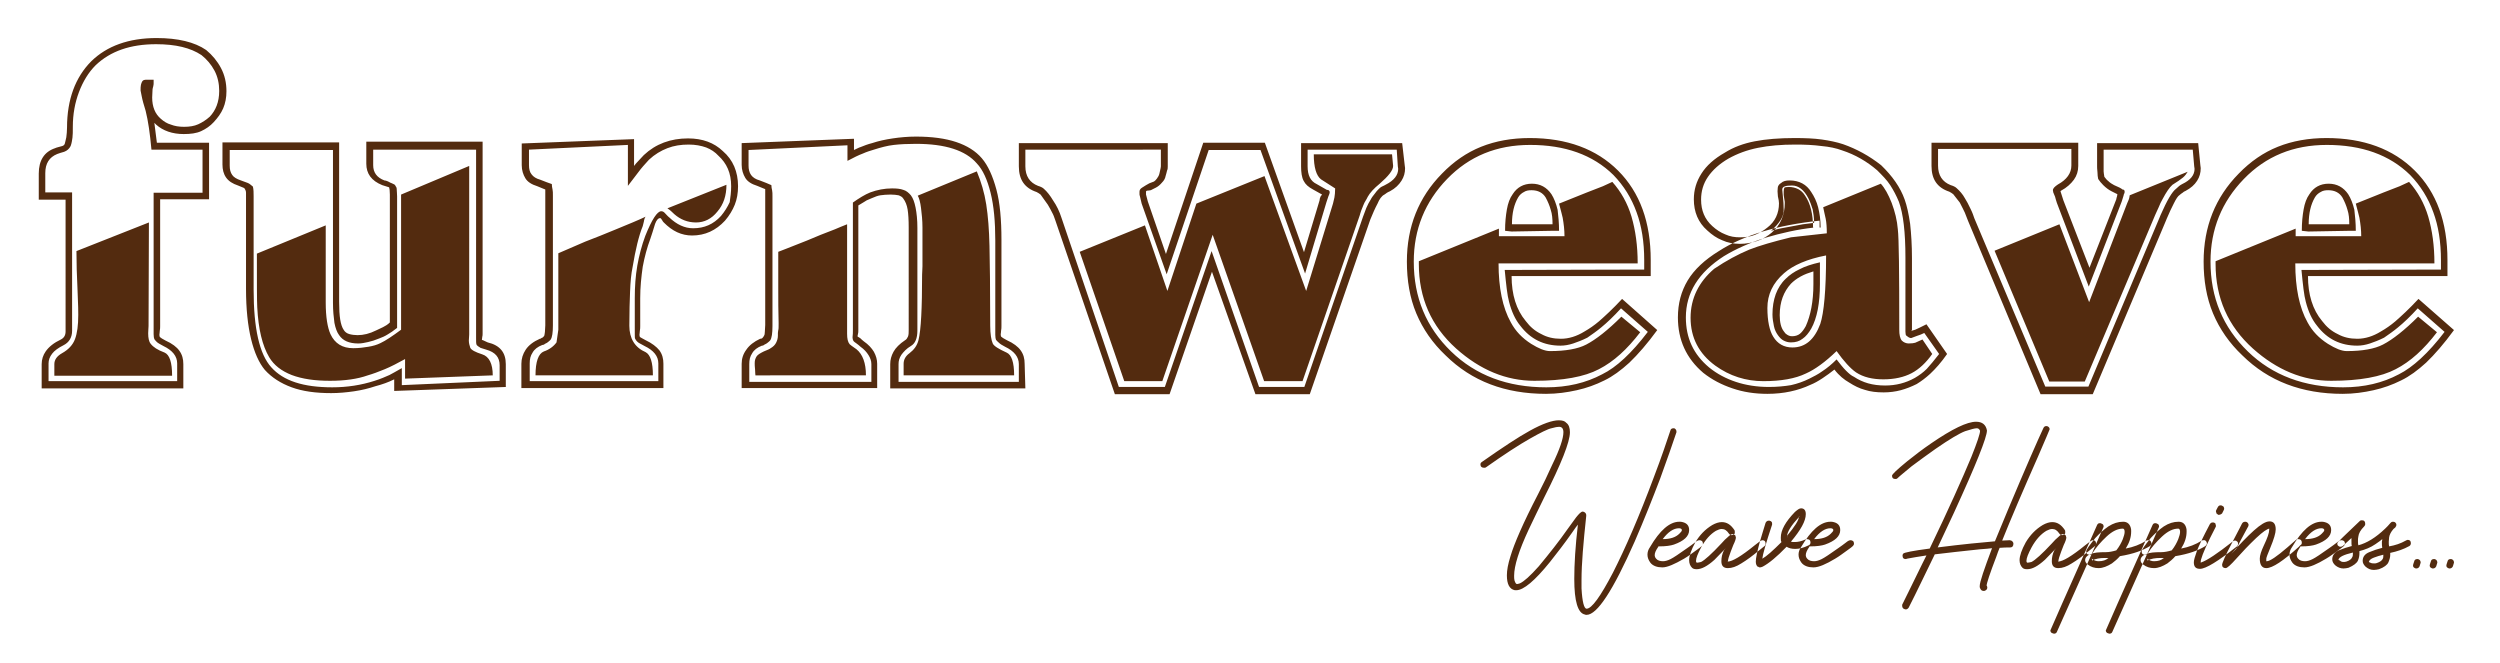 <svg xml:space="preserve" style="enable-background:new 0 0 690 183;" viewBox="0 0 690 183" y="0px" x="0px" id="svg10" version="1.1" xmlns:xlink="http://www.w3.org/1999/xlink" xmlns="http://www.w3.org/2000/svg"> <style type="text/css"> .st0{fill-rule:evenodd;clip-rule:evenodd;fill:#532B0F;} </style> <g id="Layer1000"> <g id="Layer1001"> <path d="M21.1,69.3c0,3.2,0.1,6.8,0.3,10.8c0.2,4,0.2,6.3,0.2,6.8c0,2.9-0.3,5.1-0.9,6.7s-1.8,2.9-3.6,3.9 c-1.4,0.8-2.1,1.8-2.1,3v3.2h32.5c0-3.7-0.7-5.8-2.1-6.4c-1.9-0.7-3.1-1.5-3.8-2.4c-0.5-0.6-0.7-1.6-0.7-2.9c0-0.8,0.1-1.5,0.1-2 l0.1-28.6L21.1,69.3z M60.5,25.1c0-2-0.4-3.9-1.3-5.6c-0.9-1.7-2.1-3.1-3.6-4.3c-3-2-7.1-3-12.5-3c-7.1,0-12.6,1.9-16.7,5.8 c-2,2-3.5,4.5-4.6,7.4s-1.7,6.1-1.7,9.6c0,1.3,0,2.3-0.1,3s-0.2,1.5-0.5,2.3c-0.4,0.8-1,1.3-1.8,1.6c-0.7,0.2-1.4,0.4-1.9,0.6 c-2.2,0.9-3.3,2.6-3.3,5.3v5.3h7.4v38.2c0,1.8-0.8,3.2-2.4,4c-1.4,0.7-2.5,1.5-3.1,2.3c-0.7,0.9-1,1.8-1,2.7v4.9h35.5v-4.9 c0-2-1.3-3.6-3.8-4.8c-0.9-0.5-1.5-0.8-1.8-1.1c-0.3-0.3-0.5-0.5-0.7-0.8c-0.1-0.2-0.2-0.7-0.2-1.4V90V53.2h13.5V41.3H41.8 c-0.4-4.4-0.9-7.9-1.6-10.7c-0.5-1.6-0.9-3-1.1-4.1c-0.1-0.4-0.2-0.9-0.3-1.5c0-0.7,0-1.2,0.1-1.6c0.1-0.4,0.2-0.7,0.4-1 c0.2-0.3,0.6-0.4,1.2-0.4h0.6h1.3v1c0,0.1,0,0.4-0.1,0.8c-0.1,0.4-0.2,0.7-0.2,0.9L42,26.9c0,1.3,0.2,2.4,0.6,3.4s1,1.8,1.8,2.5 s1.7,1.3,2.8,1.6c1,0.4,2.2,0.6,3.6,0.6c1.5,0,2.8-0.2,3.9-0.7c1.1-0.5,2.2-1.2,3.2-2.1C59.5,30.5,60.5,28.2,60.5,25.1L60.5,25.1z M42.6,33.9l0.7,5.5h14.4V55H44.2v35c0,0.4,0,0.8-0.1,1.3c0,0.5-0.1,0.8-0.1,1s0,0.4,0.1,0.7c0.2,0.2,0.8,0.6,1.6,1 c1.8,0.8,3.1,1.8,3.8,2.8c0.8,1.1,1.1,2.3,1.1,3.7v6.7H11.5v-6.7c0-1.3,0.4-2.5,1.1-3.5c0.9-1.3,2.3-2.4,4.2-3.3 c0.8-0.4,1.3-1.1,1.3-2.2V55.1h-7.4v-7.2c0-3.6,1.5-6,4.5-7c0.2-0.1,0.5-0.2,0.9-0.3s0.8-0.2,1.1-0.3c0.3-0.1,0.6-0.3,0.7-0.7 c0.1-0.3,0.2-0.9,0.4-1.7c0.1-0.8,0.2-1.7,0.2-2.7c0-3.9,0.6-7.4,1.7-10.4s2.8-5.7,5-7.9c4.3-4.2,10.3-6.4,18-6.4 c5.9,0,10.5,1.1,13.7,3.3c1.7,1.4,3.1,3.1,4.1,5s1.5,4,1.5,6.4c0,1.7-0.3,3.3-0.9,4.7c-0.6,1.4-1.5,2.6-2.6,3.8 c-1,1.1-2.2,1.9-3.5,2.5S52.6,37,50.7,37c-3.1,0-5.7-0.9-7.6-2.6L42.6,33.9z M91.1,105.1c4.1,0,7.6-0.5,10.4-1.5 c1.4-0.4,3-1,4.7-1.7s3.6-1.7,5.6-2.8v5.4l24.2-0.9c0-3.2-1-5.2-2.9-5.8c-1.9-0.6-3-1.2-3.3-1.8c-0.2-0.6-0.4-1.3-0.4-2l0.1-1.7 V45.8l-18.8,7.9V91c-2.3,1.7-4.2,3-5.7,3.7c-1,0.5-2.1,0.8-3.3,1s-2.6,0.4-4.2,0.4c-3,0-5.1-1.3-6.3-3.9c-0.8-1.8-1.3-4.7-1.3-8.7 V62.2l-19,7.8c0,8.1,0,13.1,0.1,14.8c0.3,6,1.4,10.6,3.3,13.8c1.3,2.2,3.4,3.8,6.2,4.9C83.4,104.6,86.9,105.1,91.1,105.1 L91.1,105.1z M139.8,106.8l-31,1.1v-3.2c-1.6,0.8-3.3,1.4-5.2,1.9c-1.8,0.6-3.8,1.1-5.9,1.4c-2.1,0.3-4.2,0.5-6.3,0.5 c-4.3,0-7.9-0.5-10.9-1.6s-5.5-2.7-7.4-4.8c-1.6-1.9-2.9-4.8-3.8-8.5c-0.9-3.7-1.4-8.3-1.4-13.9V53.9v-0.7c0-0.5-0.2-0.9-0.5-1.3 l-1.7-0.7c-1.5-0.5-2.6-1.2-3.3-2.2s-1-2.2-1-3.6v-6.1h32.2v44c0,2,0.1,3.7,0.3,4.9c0.2,1.2,0.5,2.2,1,2.9 c0.3,0.5,0.8,0.9,1.5,1.1s1.5,0.3,2.3,0.3c1.6,0,3.3-0.4,5.1-1.3c0.6-0.3,1.3-0.6,1.9-0.9c0.6-0.3,1.3-0.7,1.9-1.3V53.7 c0-1.1-0.1-1.7-0.2-2l-1.9-0.6c-3-1.2-4.4-3.2-4.4-5.9v-6.1h32.1V92c0,0.4,0,0.7-0.1,1c0,0.3-0.1,0.6-0.1,0.8l0.3,0.1l1.3,0.6 c3.4,0.8,5,2.8,5,6v6.3H139.8z M137.9,105.1v-4.3c0-2.2-1.2-3.6-3.7-4.3l-1.6-0.5c-0.1-0.1-0.3-0.2-0.6-0.4 c-0.3-0.2-0.5-0.4-0.5-0.6c-0.1-0.2-0.1-0.8-0.1-1.7v-0.9V41.3H103v4.3c0,2,1,3.4,3.1,4.2c0.3,0,0.5,0.1,0.8,0.2 c0.2,0.1,0.5,0.2,0.8,0.4c0.3,0.1,0.7,0.3,0.9,0.4c0.3,0.1,0.5,0.3,0.6,0.6c0.2,0.2,0.3,0.5,0.3,0.9c0,0.5,0.1,1.1,0.1,1.9v36.3 c-1,0.8-1.9,1.4-2.6,1.8c-0.8,0.5-1.5,0.8-2.3,1.1c-1.2,0.5-2.2,0.8-3.1,1c-0.9,0.2-1.8,0.4-2.7,0.4c-2.6,0-4.3-0.8-5.3-2.3 c-0.6-0.8-1-1.9-1.3-3.4c-0.2-1.5-0.4-3.3-0.4-5.5V41.4H63.4v4.3c0,1.1,0.2,1.9,0.7,2.6c0.4,0.6,1.2,1.1,2.4,1.5l1.9,0.7 c0.5,0.2,0.9,0.6,1.4,1c0.2,0.8,0.2,1.7,0.2,2.7V80c0,10.6,1.6,17.8,4.9,21.4c3.3,3.7,8.8,5.5,16.8,5.5c4.1,0,8-0.6,11.7-1.8 c1.6-0.5,3-1.1,4.1-1.6c0.7-0.4,1.9-1,3.4-1.9v4.7L137.9,105.1z M184.2,57.5c0.2,0.1,0.4,0.3,0.7,0.5c0.1,0.1,0.5,0.4,1.2,1.1 c1.7,1.5,3.7,2.3,6,2.3s4.3-1,5.9-3c1.7-2,2.5-4.4,2.5-7.4L184.2,57.5z M154.1,69.9V91l-0.5,3.5c-0.8,1.1-2,2-3.5,2.5 c-1.5,0.6-2.3,2.8-2.3,6.6h32.4c0-3.6-0.7-5.7-2-6.4c-3-1.3-4.5-3.8-4.5-7.3c0-3.8,0.1-7,0.2-9.5c0.1-2.6,0.3-4.8,0.7-6.7 c0.8-4.8,1.7-8.6,2.8-11.3c0-0.1,0.1-0.5,0.3-1.2c0.1-0.7,0.3-1.2,0.5-1.4c-2.1,1-4.8,2.1-8.2,3.5c-2.8,1.2-5.7,2.3-8.5,3.4 C158.7,67.9,156.2,69,154.1,69.9L154.1,69.9z M203.7,51.4c0,1.9-0.3,3.6-0.9,5.1s-1.5,3-2.7,4.4c-2.5,2.7-5.5,4.1-9.1,4.1 c-1.4,0-2.8-0.3-4.1-0.9c-1.3-0.6-2.5-1.5-3.7-2.7c-0.1-0.1-0.3-0.3-0.5-0.7c-0.2-0.3-0.3-0.5-0.5-0.5c-0.5,0-1,0.5-1.4,1.6 c-0.5,1.6-0.9,3-1.3,4.1c-0.9,2.4-1.6,5-2.1,7.7c-0.4,2.8-0.7,5.6-0.7,8.7V90c0,0.4,0,0.8-0.1,1.3c0,0.5-0.1,0.8-0.1,1 s0,0.4,0.1,0.7l0.5,0.3l1.1,0.6c1.7,0.8,3,1.8,3.8,2.8c0.8,1.1,1.1,2.3,1.1,3.7v6.7h-39.2v-6.7c0-1.4,0.4-2.7,1.2-3.9 c0.8-1.2,2.1-2.2,3.9-3c0.1,0,0.2,0,0.3-0.1s0.3-0.2,0.4-0.2c0.2-0.1,0.3-0.3,0.5-0.5c0.1-0.2,0.1-0.5,0.2-1.1 c0-0.6,0.1-1.2,0.1-1.8v-1V54v-1.7l-0.5-0.2l-1.7-0.7c-1.6-0.5-2.7-1.2-3.3-2.2s-1-2.2-1-3.6v-6l31-1.2v7.4 c0.3-0.4,0.7-0.9,1.3-1.5c0.5-0.5,0.9-1,1.4-1.5c3.3-3.1,7.4-4.6,12.2-4.6c4,0,7.2,1.2,9.6,3.5C202.3,44.1,203.7,47.4,203.7,51.4 L203.7,51.4z M201.8,51.4c0-1.8-0.3-3.4-0.9-4.8c-0.6-1.4-1.5-2.6-2.6-3.6c-0.9-1-2.1-1.8-3.4-2.3c-1.4-0.5-3-0.8-4.8-0.8 c-2.2,0-4.1,0.3-5.9,1s-3.5,1.7-5.1,3.2c-1.1,1.2-2.1,2.3-2.9,3.4c-0.5,0.6-1.4,1.9-2.9,3.8V40L146,41.3v4.3c0,1,0.2,1.9,0.7,2.5 c0.5,0.7,1.3,1.2,2.4,1.5l1.8,0.7l1.4,0.5c0,0.5,0.1,1,0.2,1.5c0.1,0.4,0.1,1,0.1,1.7v34.8v1c0,2-0.2,3.3-0.6,3.9 c-0.1,0.1-0.2,0.3-0.5,0.5c-0.2,0.2-0.6,0.5-1.1,0.7c-0.1,0.1-0.2,0.2-0.3,0.2c-0.1,0.1-0.2,0.1-0.4,0.1c-1.3,0.5-2.2,1.2-2.7,2.1 c-0.6,0.9-0.8,1.8-0.8,3v4.9h35.5v-4.9c0-2-1.3-3.6-3.8-4.8l-1.1-0.6c-0.7-0.3-1.2-0.8-1.5-1.4c-0.1-0.2-0.1-0.6-0.1-1.3V90v-7.7 c0-3.2,0.2-6.1,0.7-9c0.5-2.8,1.2-5.5,2.2-8.2c1.8-4.5,3.3-6.8,4.4-6.8c0.3,0,0.6,0.1,0.9,0.4c0.5,0.5,0.9,1,1.3,1.3 c2.1,2,4.3,3,6.6,3c3.1,0,5.6-1.1,7.7-3.4c1-1.2,1.8-2.5,2.4-3.8C201.6,54.5,201.8,53,201.8,51.4L201.8,51.4z M253.3,54 c0.4,0.7,0.7,1.8,0.9,3.4c0.2,1.6,0.4,3.4,0.4,5.4v1.8v1.6v1.3v1.1v1v0.8v0.7c0,0.8,0,1.6,0,2.4s-0.1,1.6-0.1,2.3 c0,9.2-0.3,15.3-1,18.1c-0.4,1.5-1.2,2.6-2.5,3.6c-1.1,0.8-1.6,1.8-1.6,2.9v3.2h30.5c0-3.6-0.7-5.7-2.1-6.3 c-2.2-1-3.5-1.8-3.8-2.5c-0.4-0.9-0.7-2.6-0.7-4.9c0-10.2-0.1-17.5-0.2-22s-0.4-8.3-0.9-11.5s-1.4-6.2-2.6-9.1L253.3,54z M214.8,69.5c0,3.3,0,6.6,0,9.9s0,6.6,0.1,9.8c0,1,0,1.7-0.1,1.9c0,0.2-0.1,0.5-0.1,0.8s0,0.5,0,0.7c0,0.8-0.2,1.4-0.5,2 s-0.8,1.1-1.5,1.5c-0.2,0.2-0.9,0.5-1.9,0.9c-1,0.5-1.7,0.9-2,1.4s-0.5,1-0.5,1.8c0,0.4,0,1,0.1,1.8c0,0.9,0.1,1.4,0.1,1.6H239 c0-3.4-0.9-5.8-2.6-7.2c-1.2-0.8-1.8-1.3-1.9-1.4c-0.5-0.6-0.7-1.5-0.7-2.9V61.9c-1.2,0.5-2.3,0.9-3.4,1.4c-2.6,1-5.2,2-7.7,3.1 C217.8,68.3,215.2,69.4,214.8,69.5L214.8,69.5z M283,107.2h-37.3v-6.7c0-1.2,0.3-2.3,0.9-3.4s1.7-2.2,3.2-3.2 c0.4-0.2,0.6-0.6,0.8-1c0.2-0.5,0.2-1.1,0.2-1.8V62.8c0-2.1-0.1-3.8-0.3-5c-0.2-1.2-0.6-2.2-1.2-3c-0.3-0.5-0.8-0.7-1.3-0.9 c-0.6-0.1-1.3-0.2-2.2-0.2c-1.1,0-2,0.1-2.8,0.2c-0.7,0.1-1.5,0.4-2.4,0.8c-0.5,0.2-1,0.4-1.4,0.6c-0.2,0.1-0.9,0.6-2.3,1.4v34.4 c0,0.4,0,0.8-0.1,1.1c-0.1,0.3-0.1,0.5-0.1,0.6v0.1c0.3,0.2,0.6,0.3,0.8,0.5c0.2,0.2,0.5,0.5,0.9,0.8c1.3,0.9,2.2,1.9,2.8,2.9 c0.6,1.1,0.9,2.2,0.9,3.3v6.7h-37.4v-6.7c0-1.4,0.4-2.7,1.3-3.9c0.8-1.2,2.1-2.2,3.8-3c0.3,0,0.6-0.1,0.7-0.3 c0.2-0.2,0.3-0.4,0.4-0.6c0.1-0.1,0.2-0.5,0.2-1.1s0.1-1.2,0.1-1.8V53.9v-1.7l-0.5-0.2l-1.7-0.7c-1.6-0.5-2.7-1.2-3.3-2.2 c-0.6-1-1-2.2-1-3.6v-6l31-1.2v3.1c0.9-0.4,1.4-0.7,1.8-0.8c1-0.4,2-0.8,3.2-1.1c1.8-0.6,3.7-1,5.7-1.3s4.2-0.5,6.4-0.5 c4.4,0,8.1,0.5,11.1,1.5s5.4,2.5,7.1,4.5s3,4.9,4,8.6s1.4,8.4,1.4,13.9V90c0,0.4,0,0.8-0.1,1.3c0,0.5-0.1,0.8-0.1,0.9 c0,0.2,0,0.4,0.1,0.7c0.2,0.2,0.8,0.6,1.6,1c1.8,0.8,3.1,1.8,3.8,2.8c0.8,1.1,1.1,2.3,1.1,3.7L283,107.2z M281.2,105.4v-4.9 c0-2-1.3-3.6-3.8-4.8c-0.8-0.4-1.4-0.8-1.7-1.1c-0.4-0.3-0.6-0.6-0.8-0.8c-0.1-0.2-0.2-0.7-0.2-1.4V90V66.4 c0-5.2-0.4-9.6-1.3-13.2s-2.1-6.3-3.8-8.1c-3.1-3.6-8.7-5.4-16.8-5.4c-2.3,0-4.4,0.1-6.1,0.3c-1.8,0.2-3.6,0.7-5.5,1.3 c-1,0.3-2,0.6-3.1,1.1c-1.1,0.4-2.5,1.1-4.2,2v-4.3l-27.3,1.3v4.3c0,1,0.2,1.9,0.7,2.6c0.5,0.7,1.3,1.2,2.4,1.5l1.8,0.7l1.4,0.6 c0,0.5,0.1,1,0.2,1.4s0.1,1,0.1,1.7V90c0,2-0.2,3.3-0.6,3.9c-0.1,0.1-0.2,0.3-0.5,0.5c-0.2,0.2-0.6,0.5-1.1,0.7 c-0.1,0.1-0.2,0.2-0.3,0.2c-0.1,0.1-0.2,0.1-0.4,0.1c-1.3,0.5-2.2,1.2-2.7,2.1c-0.6,0.9-0.8,1.8-0.8,3v4.9h33.7v-4.9 c0-0.9-0.3-1.7-0.8-2.5s-1.2-1.6-2.2-2.3c-0.3-0.3-0.7-0.6-1.1-0.9c-0.5-0.3-0.8-0.6-0.9-0.8c-0.1-0.2-0.2-0.5-0.2-0.9 c0.1-0.8,0.1-1.4,0.1-1.9V55.9c1.7-1.2,3.3-2.2,4.8-2.8c1.9-0.7,3.9-1.1,6-1.1c1.3,0,2.3,0.1,3.1,0.4c0.8,0.2,1.5,0.8,2.1,1.5 c0.6,0.8,1,1.9,1.3,3.4s0.5,3.4,0.5,5.6v28.3c0,2.2-0.6,3.6-1.8,4.3c-1.2,0.7-2,1.6-2.6,2.4c-0.6,0.9-0.8,1.7-0.8,2.6v4.9 L281.2,105.4z M298,69.5l12.3,35.7h10.5l13.9-40.4l14.2,40.4h10.6l15.8-45.8c0.1-0.3,0.2-0.8,0.4-1.3c0.2-0.5,0.4-1,0.6-1.5 s0.4-0.9,0.6-1.2c0.2-0.3,0.4-0.7,0.6-1.1c0.6-1.1,1.7-2.3,3.3-3.6c2.4-2.1,3.7-3.7,3.7-4.9l-0.3-3.2h-21.6c0,3.6,0.7,5.9,2,6.9 l3.9,2.5c0,1.1-0.1,1.9-0.2,2.5l-0.4,1.7l-7.4,24.1L349,48.6l-18.8,7.6l-8,24.1L316,62.2L298,69.5z M385.9,46.6l-0.1-0.7l-0.3-4.6 h-24.6v4.6c0,2.5,0.8,4.1,2.5,4.9l2.8,1.6c0.5,0,0.8,0.2,0.8,0.7c0,0.2-0.1,0.4-0.2,0.7c-0.1,0.3-0.2,0.4-0.2,0.5l-0.5,1.5 l-5.9,19.7l-12.3-34.1h-14.3L322,75.7l-6.9-19.5l-0.5-2.1c-0.1-0.2-0.1-0.4-0.1-0.7c0-0.2,0-0.4,0-0.5c0-0.4,0.2-0.8,0.7-1.1 c0.8-0.5,1.4-0.9,2-1.2l1.3-0.5c0.2-0.1,0.5-0.4,0.8-0.8c0.3-0.4,0.6-0.9,0.7-1.4c0-0.1,0.1-0.5,0.2-0.9c0.1-0.5,0.2-0.8,0.2-1.1 v-4.6H283v4.6c0,2.7,1.2,4.5,3.5,5.4c0.7,0.2,1.3,0.5,1.6,0.8c0.9,0.8,1.7,1.8,2.6,3.3c0.9,1.3,1.7,2.9,2.3,4.8l15.8,46.6h12.7 l12.9-37.5l13.1,37.5H360l16.2-47c0.4-1.1,0.7-1.9,0.9-2.4c0.4-0.9,0.8-1.7,1.2-2.3c0.3-0.6,0.7-1.1,1.1-1.6 c0.4-0.6,0.8-1,1.1-1.3c0.2-0.2,0.5-0.5,0.9-0.7c0.5-0.2,0.8-0.4,1-0.5C384.8,49.8,385.9,48.3,385.9,46.6L385.9,46.6z M364.9,53.7 l-2.5-1.4c-1.3-0.7-2.1-1.4-2.6-2.4c-0.5-0.9-0.7-2.3-0.7-4v-6.4H387l0.7,6.1l0.1,0.8c0,1.3-0.3,2.4-1,3.5 c-0.7,1.1-1.7,2.1-3.2,2.9c-0.2,0.1-0.5,0.2-0.8,0.4c-0.3,0.2-0.5,0.4-0.7,0.5c-0.8,0.4-1.4,1.3-1.9,2.5c-0.7,1.3-1.3,2.7-2,4.4 l-16.7,48.2h-15l-12-33.8l-11.7,33.8h-15.1l-16.4-47.9c-0.3-0.9-0.6-1.7-0.9-2.2c-0.2-0.5-0.7-1.3-1.2-2.2l-2-2.8 c-0.4-0.3-0.7-0.5-1.1-0.7c-3.3-1.1-4.9-3.4-4.9-7.1v-6.4h41.1v6.4c0,0.4,0,0.8-0.2,1.2c-0.1,0.4-0.2,0.9-0.4,1.5 c-0.1,0.6-0.4,1.2-1,1.8c-0.5,0.6-1.1,1.1-1.7,1.4c-0.3,0.2-0.7,0.3-1,0.5s-0.7,0.3-1.1,0.3s-0.6,0.1-0.6,0.3v0.8l0.5,1.9l5,14.5 l10.3-30.7h17l10.8,30.2l4.3-14.3c0-0.3,0.1-0.7,0.3-1.1C364.6,54.1,364.7,53.9,364.9,53.7L364.9,53.7z M457.4,91.1 c-2.7,3.7-5.3,6.7-7.7,9c-2.3,2.1-4.6,3.8-6.9,4.9c-2.4,1.2-4.9,2.1-7.6,2.7c-2.7,0.6-5.5,1-8.5,1c-11.3,0-20.5-3.5-27.7-10.6 c-3.6-3.4-6.3-7.3-8.1-11.6c-1.8-4.3-2.6-9.1-2.6-14.3c0-9.6,3.2-17.7,9.7-24.3c3.2-3.3,6.8-5.8,10.8-7.4c4-1.6,8.5-2.4,13.4-2.4 c10.2,0,18.4,3,24.4,9c6,6,9,14.2,9,24.7v4.4h-38.4c0,5.1,1.3,9.3,3.9,12.4c1.2,1.6,2.6,2.8,4.3,3.6c1.6,0.9,3.4,1.3,5.4,1.3 c2.2,0,4.4-0.7,6.5-2c1.4-0.8,2.7-1.7,4-2.8c1.6-1.4,3.8-3.4,6.4-6.2L457.4,91.1z M454.8,91.6l-7.4-6.5c-2,2.2-3.9,4-5.5,5.3 c-1.2,1-2.5,1.9-3.8,2.8c-1.4,0.7-2.7,1.2-3.9,1.6c-1.2,0.4-2.4,0.6-3.5,0.6c-4.6,0-8.3-1.8-11.1-5.5c-1.4-1.7-2.4-3.9-3.1-6.6 c-0.5-1.8-0.8-4.7-1.2-8.8h1.8l36.7-0.1v-2.6c0-5-0.7-9.4-2.1-13.2c-1.4-3.9-3.5-7.3-6.4-10.3c-5.7-5.6-13.4-8.3-23-8.3 c-9.2,0-16.8,3.1-22.9,9.4s-9.2,13.9-9.2,22.8c0,9.9,3.4,18.1,10.3,24.8c6.8,6.6,15.6,9.9,26.3,9.9c5.8,0,10.9-1.2,15.4-3.6 C446.1,101.4,450.3,97.5,454.8,91.6L454.8,91.6z M430.3,63.7h-1.8l-11.3,0.2l-1.8-0.2c0-2.3,0.2-4.2,0.5-5.9 c0.3-1.7,0.8-3.1,1.6-4.2c1.2-1.9,3-2.9,5.3-2.9s4.1,1,5.4,2.9c0.7,1.1,1.3,2.6,1.7,4.3C430.1,59.6,430.3,61.5,430.3,63.7 L430.3,63.7z M452.7,91.7c-3.6,4.7-7.3,8.1-11.4,10.2c-4,2.1-9.9,3.2-17.8,3.2c-7.8,0-15-3-21.6-8.9c-6.9-6.2-10.3-14-10.3-23.3 v-0.8c7.4-3,14.8-6,22.1-9v2.1h18.1c0-1.7-0.2-3.4-0.5-5.1c-0.1-0.6-0.5-1.9-1-3.9c6.2-2.5,10.2-4.1,12.1-4.8 c0.9-0.4,1.7-0.8,2.6-1.2c2.4,2.7,4.2,5.9,5.3,9.6c1.1,3.8,1.7,8,1.7,12.9h-38.4c0,6.7,1.1,12.2,3.4,16.3c1.3,2.4,3.1,4.3,5.6,5.9 c2.1,1.3,3.8,2,5.2,2c4.3,0,7.7-0.6,10-1.8c2.7-1.4,6-4,9.7-7.7L452.7,91.7z M428.5,61.9c0-1.5-0.1-2.8-0.5-4 c-0.3-1.1-0.8-2.3-1.4-3.4c-0.8-1.3-2.1-2-3.9-2c-0.8,0-1.5,0.1-2.1,0.5c-0.6,0.3-1.2,0.8-1.6,1.5c-1.1,1.9-1.7,4.3-1.7,7.4H428.5 z" class="st0" id="path2"></path> <path d="M466.6,87.7c0,5.5,2.3,9.9,6.8,13.2c4,2.9,8.5,4.3,13.3,4.3c4.9,0,8.8-0.7,11.7-2.1 c2.5-1.1,5.4-3.2,8.5-6.2c2,2.8,3.8,4.8,5.4,5.9c2,1.3,4.5,1.9,7.5,1.9c3.1,0,5.7-0.6,7.8-1.7s4-2.9,5.7-5.3l-2.7-4l-2,0.9 c-0.3,0.1-1,0.2-1.8,0.2c-0.7,0-1.4-0.3-1.9-0.8c-0.5-0.6-0.7-1.6-0.7-3c0-15.9-0.1-25.2-0.4-27.7c-0.2-2.5-0.8-4.9-1.7-7.3 c-0.9-2.3-1.9-4.1-3-5.3l-15.9,6.5c0.2,1.1,0.5,2.2,0.7,3.2s0.3,2.4,0.3,4c-3.3,0.4-6.6,0.7-9.9,1.1c-4.9,1.2-8.7,2.3-11.5,3.4 c-3.1,1.3-6.3,3-9.7,5.3C468.9,77.8,466.6,82.3,466.6,87.7L466.6,87.7z M494.7,95.9c-2.3,0-4.1-1-5.3-3c-1-1.6-1.6-4.3-1.6-7.9 c0-3.7,1.5-6.9,4.6-9.6c2.5-2.2,6.4-3.9,11.6-4.9c0,9.6-0.6,15.9-1.6,18.9C500.8,93.7,498.3,95.9,494.7,95.9L494.7,95.9z M488.8,63.7c2.4-2.1,3.5-4,3.5-5.6s-0.1-2.8-0.2-3.6l-0.2-2.2c0-0.8,0.9-1.1,2.7-1.1s3.3,1.2,4.5,3.5c0.5,1,0.9,2.1,1.2,3.1 c0.2,1,0.4,2.3,0.4,3.7c-1,0.1-2,0.3-3.1,0.4c-1.1,0.2-2.1,0.4-3.2,0.6C492.5,62.8,490.6,63.2,488.8,63.7L488.8,63.7z M537.4,97.7 c-1.6,2.3-3.2,4.1-4.7,5.5c-1.2,1.1-2.4,2-3.7,2.8c-1.4,0.7-2.9,1.3-4.4,1.7c-1.5,0.4-3.1,0.6-4.7,0.6c-2,0-3.7-0.2-5.2-0.7 c-1.5-0.4-2.9-1.1-4.3-2c-1.4-0.8-2.8-1.9-4.1-3.6c-1,0.8-2.1,1.6-3.3,2.4s-2.3,1.4-3.3,1.8c-3.4,1.6-7.4,2.5-11.9,2.5 c-3.5,0-6.7-0.5-9.6-1.5c-3-1-5.7-2.4-8.1-4.3c-4.7-4-7-9.1-7-15.3c0-3.8,0.9-7.2,2.7-10.2s4.7-5.7,8.6-8.1 c3.4-2.2,7.5-4,12.1-5.4c4.7-1.4,9.9-2.4,15.7-3v1.9h-1.8c0-3.6-0.7-6.6-2.2-8.8c-0.5-0.8-1.1-1.4-1.9-1.8 c-0.8-0.4-1.7-0.6-2.6-0.6c-0.7,0-1.1,0.1-1.2,0.2c-0.1,0.2-0.2,0.5-0.2,1c0,0.4,0,0.7,0,1c0.1,0.5,0.1,0.9,0.2,1.3 c0.1,0.4,0.1,0.7,0.1,0.9c0,3.4-1.2,6.1-3.6,8.2c-1.2,1-2.5,1.8-4,2.3s-3.1,0.8-4.8,0.8s-3.4-0.3-4.9-1c-1.5-0.6-2.8-1.5-4.1-2.7 c-2.5-2.2-3.7-5.1-3.7-8.6c0-2.6,0.7-4.9,2.1-7.1c1.4-2.2,3.5-4.1,6.5-5.8c2.4-1.5,5.1-2.5,8.2-3.1c3.1-0.6,6.8-0.9,11-0.9 c2.9,0,5.4,0.1,7.5,0.4c2.1,0.3,4.1,0.7,5.9,1.3c3.7,1.3,7.2,3.2,10.5,5.8c3.1,3,5.3,6.1,6.5,9.5c0.6,1.7,1.1,3.9,1.5,6.7 c0.3,2.8,0.5,5.9,0.5,9.4v19.7c0,0.1,0,0.2-0.1,0.3c0,0.1-0.1,0.2-0.2,0.3l0.2-0.2c0.3-0.1,0.6-0.2,1-0.3c0.7-0.3,1.7-0.8,3.1-1.5 L537.4,97.7z M535.2,97.7l-4.1-5.8c-0.6,0.3-1.3,0.6-2,0.8c-0.3,0.1-0.6,0.2-0.8,0.3c-0.3,0.1-0.6,0.2-0.8,0.3 c-0.3,0-0.6-0.1-1-0.4c-0.1-0.1-0.2-0.2-0.4-0.3c-0.1-0.1-0.2-0.5-0.2-1.1v-0.7V71.1c0-7-0.6-12.1-1.8-15.4 c-0.7-1.7-1.5-3.2-2.4-4.6s-2.2-2.7-3.6-4.1c-2.8-2.4-6-4.3-9.7-5.5c-1.6-0.6-3.5-1-5.7-1.2c-2.2-0.3-4.6-0.4-7.2-0.4 c-3.9,0-7.3,0.3-10.3,0.9c-3,0.6-5.7,1.6-8.2,3c-2.4,1.4-4.3,3.1-5.6,5s-1.9,4-1.9,6.3c0,3,1,5.4,3.1,7.3c1.1,1,2.3,1.8,3.6,2.3 c1.3,0.6,2.6,0.8,4.1,0.8s2.9-0.2,4.1-0.7c1.2-0.5,2.3-1.1,3.4-2c2.1-1.6,3.2-3.9,3.2-6.7c0-0.4-0.1-1.1-0.3-1.9l-0.1-1.4 c0-0.8,0.1-1.3,0.2-1.5c0.1-0.2,0.3-0.5,0.8-0.8c0.5-0.5,1.3-0.7,2.3-0.7c2.7,0,4.7,1.1,6,3.2c0.8,1.2,1.5,2.6,1.9,4.2 s0.7,3.5,0.7,5.6h-1.8c-4.6,0.5-9,1.5-13.4,2.8c-4.4,1.4-8.2,3.1-11.5,5.1c-7,4.5-10.5,10.1-10.5,16.9c0,5.7,2.1,10.2,6.4,13.8 c2.2,1.8,4.7,3.1,7.4,4s5.8,1.4,9.1,1.4c2.3,0,4.3-0.2,6.1-0.5c1.8-0.4,3.5-1,5.1-1.8c1.2-0.6,2.4-1.2,3.5-2c1.4-0.9,2.7-2,4-3.3 c1,1.3,1.8,2.3,2.6,3.1c0.8,0.8,1.5,1.4,2.2,1.7c1.2,0.8,2.5,1.4,3.9,1.8s3,0.6,4.7,0.6c3,0,5.7-0.7,8.2-2.1 c1.2-0.7,2.3-1.5,3.3-2.5C532.7,100.8,533.9,99.4,535.2,97.7L535.2,97.7z M502.3,78.4c0,5.3-0.8,9.4-2.4,12.3 c-0.7,1.2-1.5,2.2-2.4,2.8c-0.9,0.7-1.9,1-3.2,1c-0.8,0-1.4-0.2-2-0.5s-1.1-0.8-1.6-1.5s-0.9-1.5-1.1-2.5c-0.2-1-0.4-2.1-0.4-3.2 c0-2.1,0.3-3.9,0.9-5.6c0.6-1.6,1.5-3.1,2.8-4.3c1-1,2.3-1.9,3.8-2.6c1.5-0.8,3.4-1.4,5.6-1.9L502.3,78.4z M500.5,78.4v-3.5 c-1.3,0.4-2.4,0.8-3.5,1.4s-2,1.3-2.7,2c-2,2.2-3.1,5-3.1,8.7c0,2,0.4,3.5,1.1,4.4c0.3,0.4,0.5,0.7,0.7,0.8c0.5,0.4,1,0.6,1.6,0.6 c0.8,0,1.6-0.2,2.2-0.7c0.6-0.5,1.1-1.2,1.6-2.1C499.7,87.1,500.5,83.3,500.5,78.4L500.5,78.4z M576.6,83.4l-8.2-21.5l-17.9,7.3 l15.1,36.1h9.8l19.4-45.9c0.3-0.6,0.6-1.4,1-2.2c0.3-0.8,0.7-1.6,1.1-2.3c1-1.9,1.9-3.2,2.7-3.9c1.3-0.8,2.3-1.5,2.9-2 c0.6-0.5,1-1.1,1.3-1.6l-16,6.5c-0.1,0.5-0.1,0.8-0.2,1c-0.1,0.2-0.2,0.6-0.5,1.2L576.6,83.4z M605.7,46.6l-0.1-0.7l-0.4-4.6 h-24.6v4.6c0,0.6,0,1.1,0,1.4c0,0.3,0.1,0.8,0.2,1.5c0.4,0.5,0.7,0.9,1,1.1c0.5,0.5,1.1,0.9,1.7,1.2c1.2,0.5,2,0.9,2.3,1.2 c0.4,0,0.6,0.2,0.6,0.6c0,0.1,0,0.3-0.1,0.5s-0.2,0.4-0.2,0.6l-0.5,1.6l-9.1,23.5L567.7,56c-0.2-0.7-0.4-1.2-0.5-1.7 c-0.2-0.4-0.3-0.8-0.5-1.2l-0.1-0.6c0-0.5,0.5-1,1.4-1.6c2.4-1.3,3.7-3.1,3.7-5.2v-4.6h-36.8v4.6c0,2.7,1.2,4.5,3.5,5.4 c0.7,0.2,1.3,0.5,1.6,0.8c0.9,0.8,1.7,1.7,2.3,2.8c0.5,0.8,1,1.7,1.6,3c0.5,1,0.8,1.9,1,2.5l19.6,46.5h11.9l19.7-46.8l0.2-0.5 c1.8-4.1,3.2-6.5,4.3-7.3c0.6-0.6,1.1-1,1.7-1.3C604.6,49.7,605.7,48.3,605.7,46.6L605.7,46.6z M584.4,53.6l-1.6-0.8 c-0.8-0.4-1.6-1-2.3-1.7c-0.6-0.6-1-1.1-1.4-1.7c-0.1-0.5-0.2-1.1-0.2-1.9c-0.1-0.8-0.1-1.4-0.1-1.6v-6.4h27.9l0.6,6.1l0.1,0.8 c0,1.3-0.3,2.4-1,3.5s-1.7,2-3.2,2.8c-0.3,0.1-0.6,0.3-0.8,0.5c-0.3,0.2-0.6,0.4-0.8,0.6c-0.5,0.3-1,1.1-1.6,2.3 c-0.6,1.2-1.3,2.6-2,4.3l-0.2,0.5l-20.2,47.9h-14.4l-20-47.8c-0.4-1-0.7-1.8-0.9-2.3c-0.3-0.6-0.7-1.5-1.4-2.8l-1.8-2.3 c-0.4-0.3-0.7-0.5-1.1-0.7c-3.3-1.1-4.9-3.4-4.9-7.1v-6.4h40.5v6.4c0,1.4-0.4,2.7-1.2,3.8s-2,2.2-3.5,3c-0.2,0.1-0.2,0.2-0.2,0.2 l0.8,2.5l7.2,18.6l7.4-18.9c0-0.2,0.1-0.5,0.2-0.8C584.3,54,584.4,53.8,584.4,53.6L584.4,53.6z M677.3,91.1 c-2.7,3.7-5.3,6.7-7.7,9c-2.3,2.1-4.6,3.8-6.9,4.9c-2.4,1.2-4.9,2.1-7.6,2.7c-2.7,0.6-5.5,1-8.5,1c-11.3,0-20.5-3.5-27.7-10.6 c-3.6-3.4-6.3-7.3-8.1-11.6c-1.8-4.3-2.6-9.1-2.6-14.3c0-9.6,3.2-17.7,9.7-24.3c3.2-3.3,6.8-5.8,10.8-7.4c4-1.6,8.5-2.4,13.4-2.4 c10.2,0,18.4,3,24.4,9c6,6,9,14.2,9,24.7v4.4H637c0,5.1,1.3,9.3,3.9,12.4c1.2,1.6,2.6,2.8,4.3,3.6c1.6,0.9,3.4,1.3,5.4,1.3 c2.2,0,4.4-0.7,6.5-2c1.4-0.8,2.7-1.7,4-2.8c1.6-1.4,3.8-3.4,6.4-6.2L677.3,91.1z M674.7,91.6l-7.4-6.5c-2,2.2-3.9,4-5.5,5.3 c-1.2,1-2.5,1.9-3.8,2.8c-1.4,0.7-2.7,1.2-3.9,1.6s-2.4,0.6-3.5,0.6c-4.6,0-8.3-1.8-11.1-5.5c-1.4-1.7-2.4-3.9-3.1-6.6 c-0.5-1.8-0.8-4.7-1.2-8.8h1.8l36.7-0.1v-2.6c0-5-0.7-9.4-2.1-13.2c-1.4-3.9-3.5-7.3-6.4-10.3c-5.7-5.6-13.4-8.3-23-8.3 c-9.2,0-16.8,3.1-22.9,9.4c-6.1,6.3-9.2,13.9-9.2,22.8c0,9.9,3.4,18.1,10.3,24.8c6.8,6.6,15.6,9.9,26.3,9.9 c5.8,0,10.9-1.2,15.4-3.6C665.9,101.4,670.2,97.5,674.7,91.6L674.7,91.6z M650.2,63.7h-1.8l-11.3,0.2l-1.8-0.2 c0-2.3,0.2-4.2,0.5-5.9c0.3-1.7,0.8-3.1,1.6-4.2c1.2-1.9,3-2.9,5.3-2.9s4.1,1,5.4,2.9c0.7,1.1,1.3,2.6,1.7,4.3 C650,59.6,650.2,61.5,650.2,63.7L650.2,63.7z M672.6,91.7c-3.6,4.7-7.3,8.1-11.4,10.2c-4,2.1-9.9,3.2-17.8,3.2 c-7.8,0-15-3-21.6-8.9c-6.9-6.2-10.3-14-10.3-23.3v-0.8c7.4-3,14.8-6,22.1-9v2.1h18.1c0-1.7-0.2-3.4-0.5-5.1 c-0.1-0.6-0.5-1.9-1-3.9c6.2-2.5,10.2-4.1,12.1-4.8c0.9-0.4,1.7-0.8,2.6-1.2c2.4,2.7,4.2,5.9,5.3,9.6c1.1,3.8,1.7,8,1.7,12.9 h-38.4c0,6.7,1.1,12.2,3.4,16.3c1.3,2.4,3.1,4.3,5.6,5.9c2.1,1.3,3.8,2,5.2,2c4.3,0,7.7-0.6,10-1.8c2.7-1.4,6-4,9.7-7.7 L672.6,91.7z M648.4,61.9c0-1.5-0.1-2.8-0.5-4c-0.3-1.1-0.8-2.3-1.4-3.4c-0.8-1.3-2.1-2-3.9-2c-0.8,0-1.5,0.1-2.1,0.5 c-0.6,0.3-1.2,0.8-1.6,1.5c-1.1,1.9-1.7,4.3-1.7,7.4H648.4z" class="st0" id="path4"></path> </g> <path d="M437.9,169.7c-0.2,0-0.3,0-0.5-0.1c-1.9-0.4-2.9-3.6-2.9-9.8c0-4.1,0.3-9.1,1-15 c-0.2,0.2-0.7,0.9-1.6,2.2c-2.1,3-4.2,5.7-6.1,8.1c-4.2,5.2-7.3,7.8-9.3,7.8h-0.4c-1.5-0.3-2.2-1.7-2.2-4.1c0-1.4,0.3-3.1,1-5.3 c1-3.4,3.5-9.2,7.6-17.1c1.4-2.7,2.7-5.4,3.9-8.1c2.1-4.3,3.1-7.3,3.1-9c0-1-0.4-1.5-1.2-1.5c-0.4,0-1.1,0.1-2.1,0.4 c-1,0.2-3,1.2-6,2.9c-3,1.7-7,4.3-12.1,7.9c-0.1,0.1-0.3,0.1-0.5,0.1c-0.6,0-1-0.3-1-0.9c0-0.3,0.1-0.5,0.4-0.7 c5.7-4,10.1-6.9,13.2-8.6c3.6-2,6.3-2.9,8-2.9c1,0,1.7,0.2,2.1,0.7c0.7,0.5,1,1.4,1,2.6c0,2.7-2.4,8.7-7.1,18c-1.5,3-2.9,6-4.3,8.9 c-2.7,5.8-4,10-4,12.7c0,0.5,0,0.9,0.1,1.3c0.2,0.6,0.4,1,0.7,1c0.2,0,0.4-0.1,0.8-0.2c1.1-0.5,2.8-2,5.2-4.7 c2.9-3.5,5.6-6.9,7.9-10.2c1-1.4,1.8-2.5,2.4-3.3c0.8-1,1.4-1.6,1.8-1.6c0.1,0,0.2,0,0.4,0.1s0.3,0.2,0.4,0.3 c0.1,0.2,0.2,0.3,0.2,0.6v0.2c-0.8,7.4-1.3,13.3-1.3,17.6c0,0.9,0,1.6,0,2.4c0.2,3.7,0.7,5.6,1.4,5.6c1.4,0,3.8-3.3,7.3-10 c3.4-6.7,7.2-15.4,11.3-26.4c2.1-5.5,3.5-9.7,4.5-12.7c0.1-0.5,0.4-0.7,0.9-0.7h0.2c0.4,0.2,0.6,0.5,0.6,0.9v0.2 c-1,3-2.5,7.3-4.5,12.8c-2.1,5.5-4.4,11.3-7,17.3C445.2,163,440.8,169.7,437.9,169.7L437.9,169.7z M458.8,156.6 c-1.4,0-2.6-0.4-3.3-1.3c-0.5-0.7-0.8-1.4-0.8-2.2c0-0.7,0.2-1.4,0.7-2.1c2.7-4.6,5.4-7,8.1-7c0.3,0,0.6,0,0.9,0.1 c1.2,0.3,1.8,1,1.8,2.2c0,1.7-1.4,3-4.2,4c-0.9,0.3-2.2,0.5-4.1,0.5c-0.2,0-0.3,0-0.2,0.1c-0.7,1-1,1.7-1,2.3c0,0.3,0.1,0.7,0.4,1 c0.4,0.5,1.1,0.7,1.9,0.7c0.6,0,1.3-0.2,2.1-0.6s2.3-1.4,4.4-2.9c1.9-1.3,2.8-2.1,2.9-2.1c0.2-0.1,0.4-0.2,0.6-0.2 c0.6,0,1,0.3,1,0.9c0,0.3-0.1,0.5-0.3,0.7s-0.7,0.6-1.7,1.3c-1,0.7-2,1.5-3.2,2.2C462.2,155.7,460.2,156.6,458.8,156.6L458.8,156.6 z M458.9,148.8c2.1,0,3.6-0.5,4.6-1.5c0.4-0.4,0.7-0.7,0.7-1s-0.3-0.5-0.8-0.5C461.9,145.8,460.4,146.8,458.9,148.8L458.9,148.8z M468.3,157.1c-0.6,0-1-0.1-1.3-0.4c-0.5-0.5-0.8-1.2-0.8-2.1c0-1.2,0.6-2.9,1.7-4.9c1.2-2,2.7-3.6,4.7-4.8 c0.9-0.5,1.8-0.8,2.6-0.8c1.4,0,2.5,0.7,3.5,2.2c0.1,0.1,0.1,0.3,0.1,0.5c0,0.1,0,0.2,0,0.3c0,0.2-0.1,0.3-0.3,0.4 s-0.4,0.2-0.5,0.2c-0.3,0-0.6-0.1-0.8-0.4c-0.6-0.9-1.2-1.3-2-1.3c-0.5,0-1,0.2-1.6,0.5c-1.5,0.9-2.9,2.4-4.1,4.6 c-0.9,1.7-1.4,2.9-1.4,3.7c0,0.3,0.1,0.5,0.3,0.5c0.3,0,0.6-0.1,1.1-0.2c1-0.5,2.9-2.2,5.6-5.1c0.7-0.8,1.3-1.4,1.7-1.7 c0.6-0.6,1.1-0.9,1.4-0.9c0.2,0,0.4,0.1,0.5,0.2c0.2,0.1,0.3,0.2,0.3,0.4c0.1,0.2,0.1,0.3,0.1,0.4c0,0.3-0.2,1-0.7,2l-0.7,1.8 c-0.5,1.3-0.8,2.3-0.8,2.8c0,0.1,0,0.2,0,0.1l-0.1-0.1c1.3,0,3.8-1.5,7.5-4.5c1.1-0.9,1.8-1.4,2.1-1.4c0.6,0,0.9,0.3,0.9,0.9 c0,0.3-0.1,0.6-0.4,0.8l-1.5,1.2c-1.7,1.4-3.3,2.6-4.8,3.5c-1.4,0.9-2.6,1.3-3.7,1.3c-1.2,0-1.8-0.6-1.8-1.9c0-1,0.2-2,0.7-3 l0.5-0.6l0,0c-1,1-2,2.1-3.1,3.2C471.2,156.3,469.6,157.1,468.3,157.1L468.3,157.1z M485.8,156.6c-0.2,0-0.3,0-0.4-0.1 c-0.1-0.1-0.2-0.1-0.3-0.1c-0.3-0.3-0.5-0.7-0.5-1.4c0-1,0.4-2.8,1.1-5.4c0.5-1.8,1.1-3.6,1.6-5.3c0.2-0.4,0.5-0.6,0.9-0.6 c0.1,0,0.3,0,0.4,0.1c0.2,0,0.3,0.2,0.4,0.3s0.1,0.4,0.1,0.5v0.2c-1.7,5.1-2.6,8.3-2.7,9.4c1.1-0.6,2.9-2.2,5.3-4.6 c-0.2-0.2-0.2-0.6-0.2-1.2c0-2.1,1.3-4.4,3.9-7.1c0.7-0.6,1.2-1,1.7-1c0.8,0,1.3,0.5,1.3,1.6c0,1.9-1.4,4.4-4.1,7.6 c0.2,0.1,0.5,0.1,1.1,0.1c0.8,0,1.8-0.2,2.9-0.7c0.1-0.1,0.3-0.1,0.4-0.1c0.6,0,1,0.3,1,0.9c0,0.4-0.2,0.7-0.5,0.8 c-1.4,0.7-2.6,1-3.7,1c-1,0-1.8-0.2-2.4-0.6c-2.7,2.8-4.9,4.6-6.6,5.5C486.2,156.5,486,156.6,485.8,156.6L485.8,156.6z M493.2,147.9c2.2-2.6,3.3-4.4,3.3-5.3c0.3-0.2,0.3-0.2,0.1,0c-2.2,2.4-3.4,4.2-3.4,5.6C493.3,148.4,493.3,148.3,493.2,147.9 L493.2,147.9z M500.5,156.6c-1.4,0-2.6-0.4-3.3-1.3c-0.5-0.7-0.8-1.4-0.8-2.2c0-0.7,0.2-1.4,0.7-2.1c2.7-4.6,5.4-7,8.1-7 c0.3,0,0.6,0,0.9,0.1c1.2,0.3,1.8,1,1.8,2.2c0,1.7-1.4,3-4.2,4c-0.9,0.3-2.2,0.5-4.1,0.5c-0.2,0-0.3,0-0.2,0.1c-0.7,1-1,1.7-1,2.3 c0,0.3,0.1,0.7,0.4,1c0.4,0.5,1.1,0.7,1.9,0.7c0.6,0,1.3-0.2,2.1-0.6s2.3-1.4,4.4-2.9c1.9-1.3,2.8-2.1,2.9-2.1 c0.2-0.1,0.4-0.2,0.6-0.2c0.6,0,1,0.3,1,0.9c0,0.3-0.1,0.5-0.3,0.7s-0.7,0.6-1.7,1.3c-1,0.7-2,1.5-3.2,2.2 C504,155.7,502,156.6,500.5,156.6L500.5,156.6z M500.7,148.8c2.1,0,3.6-0.5,4.6-1.5c0.4-0.4,0.7-0.7,0.7-1s-0.3-0.5-0.8-0.5 C503.7,145.8,502.2,146.8,500.7,148.8L500.7,148.8z M534,153c-2.6,5.3-4.9,10.2-7.2,14.7c-0.2,0.3-0.5,0.5-0.8,0.5 c-0.2,0-0.4-0.1-0.6-0.2c-0.2-0.1-0.4-0.4-0.4-0.8v-0.3c1.3-2.7,3.2-6.4,5.5-11.2l1.2-2.4c-2,0.3-3.8,0.6-5.4,0.9 c0,0-0.1,0.1-0.3,0.1c-0.6,0-0.9-0.3-0.9-1c0-0.2,0.1-0.4,0.2-0.5c0.2-0.3,2.7-0.8,7.3-1.4c5.2-10.8,9-19.3,11.5-25.3 c1.6-4,2.4-6.4,2.4-7.2l0,0c-0.2-0.5-0.5-0.7-0.9-0.7c-0.6,0-1.6,0.3-3.2,0.8c-1.6,0.6-4.3,2.2-8.2,4.9c-2.4,1.7-4.6,3.3-6.6,4.8 c-1.9,1.6-3.3,2.7-3.9,3.3c-0.2,0.2-0.4,0.2-0.6,0.2c-0.6,0-0.9-0.3-0.9-0.9c0-0.4,1.4-1.7,4.2-4c2-1.6,4.2-3.3,6.7-5 c5.7-3.9,9.8-5.9,12.3-5.9c1.7,0,2.7,0.8,3,2.4c0,1.9-3,9.4-9.1,22.7c-1.7,3.6-3.2,6.8-4.5,9.6h-0.1c7.1-0.9,12.4-1.4,15.9-1.7 c1-2.4,2.2-5.3,3.6-8.7c5-11.9,8.3-19.4,9.8-22.6c0.2-0.4,0.5-0.5,0.8-0.5c0.1,0,0.3,0,0.4,0.1c0.4,0.2,0.5,0.5,0.5,0.8 c0,0.1-1.1,2.6-3.2,7.5c-4.2,9.5-7.5,17.2-9.9,23.2c0.7,0,1.4-0.1,2.1-0.1c-0.2,0-0.3,0-0.3,0c0.5,0,0.8,0.1,1,0.3 c0.2,0.2,0.3,0.4,0.3,0.7c0,0.6-0.3,1-0.9,1c-0.8,0-1.8,0-2.9,0.1c-0.3,0.7-0.6,1.5-0.9,2.4c-1.8,4.7-2.7,7.4-2.7,8.1v-0.1 c0.1,0.1,0.2,0.3,0.2,0.6c0,0.2-0.1,0.5-0.3,0.6c-0.2,0.2-0.4,0.3-0.6,0.3c-0.4,0-0.7-0.1-0.9-0.4s-0.3-0.5-0.3-0.9 c0-1.2,1.2-4.6,3.4-10.5c-0.7,0.1-1.8,0.2-3.3,0.3C541.6,152.1,537.4,152.6,534,153z M559.5,157.1c-0.6,0-1-0.1-1.3-0.4 c-0.5-0.5-0.8-1.2-0.8-2.1c0-1.2,0.6-2.9,1.7-4.9c1.2-2,2.7-3.6,4.7-4.8c0.9-0.5,1.8-0.8,2.6-0.8c1.4,0,2.5,0.7,3.5,2.2 c0.1,0.1,0.1,0.3,0.1,0.5c0,0.1,0,0.2,0,0.3c0,0.2-0.1,0.3-0.3,0.4s-0.4,0.2-0.5,0.2c-0.3,0-0.6-0.1-0.8-0.4 c-0.6-0.9-1.2-1.3-2-1.3c-0.5,0-1,0.2-1.6,0.5c-1.5,0.9-2.9,2.4-4.1,4.6c-0.9,1.7-1.4,2.9-1.4,3.7c0,0.3,0.1,0.5,0.3,0.5 c0.3,0,0.6-0.1,1.1-0.2c1-0.5,2.9-2.2,5.6-5.1c0.7-0.8,1.3-1.4,1.7-1.7c0.6-0.6,1.1-0.9,1.4-0.9c0.2,0,0.4,0.1,0.5,0.2 c0.2,0.1,0.3,0.2,0.3,0.4c0.1,0.2,0.1,0.3,0.1,0.4c0,0.3-0.2,1-0.7,2l-0.7,1.8c-0.5,1.3-0.8,2.3-0.8,2.8c0,0.1,0,0.2,0,0.1L568,155 c1.3,0,3.8-1.5,7.5-4.5c1.1-0.9,1.8-1.4,2.1-1.4c0.6,0,0.9,0.3,0.9,0.9c0,0.3-0.1,0.6-0.4,0.8l-1.5,1.2c-1.7,1.4-3.3,2.6-4.8,3.5 c-1.4,0.9-2.6,1.3-3.7,1.3c-1.2,0-1.8-0.6-1.8-1.9c0-1,0.2-2,0.7-3l0.5-0.6l0,0c-1,1-2,2.1-3.1,3.2 C562.4,156.3,560.9,157.1,559.5,157.1L559.5,157.1z M566.9,174.9c-0.1,0-0.3-0.1-0.6-0.2c-0.2-0.1-0.4-0.4-0.4-0.7 c0-0.1,4.3-9.8,12.9-29.1c0.2-0.4,0.4-0.5,0.8-0.5c0.1,0,0.3,0,0.6,0.2c0.3,0.1,0.4,0.4,0.4,0.8c0,0.1-4.3,9.8-12.9,29 C567.6,174.7,567.3,174.9,566.9,174.9z M579.2,156.8c-1.1,0-2.1-0.3-3-1c-0.5-0.4-0.7-0.8-0.7-1.2c0-0.7,0.5-1.3,1.6-1.7 c0.9-0.4,2.2-0.5,4.1-0.5c0.9,0,1.9-0.2,2.9-0.5c0.8-1,1.4-2.1,1.8-3.1c0.3-0.8,0.5-1.5,0.5-2c0-0.6-0.2-0.9-0.5-0.9 c-1.4,0-2.9,0.7-4.5,2.2s-2.9,3-3.9,4.6c-0.1,0.3-0.4,0.4-0.8,0.4c-0.6,0-0.9-0.3-0.9-0.9c0-0.5,0.9-1.7,2.5-3.7 c1.1-1.2,2.3-2.3,3.6-3.2c1.4-0.9,2.7-1.3,4.1-1.3c1.1,0,1.8,0.6,2.1,1.7c0.1,0.3,0.1,0.6,0.1,1c0,1.6-0.5,3.1-1.5,4.7 c2.1-0.4,4-1.1,5.7-2.2c0.2-0.1,0.3-0.1,0.5-0.1c0.1,0,0.2,0,0.3,0s0.3,0.2,0.4,0.3c0.1,0.2,0.2,0.4,0.2,0.5c0,0.3-0.1,0.5-0.4,0.8 c-1.9,1.2-4.6,2.2-8.3,2.8c-0.7,0.8-1.4,1.4-2.2,2C581.6,156.3,580.4,156.8,579.2,156.8L579.2,156.8z M579.2,154.9 c1.2,0,2-0.3,2.6-0.8c0.3-0.1,0.1-0.1-0.6-0.1H581c-1.5,0-2.6,0.2-3.6,0.7c0-0.4-0.1-0.6-0.2-0.6 C577.9,154.7,578.6,154.9,579.2,154.9z M582.2,174.9c-0.1,0-0.3-0.1-0.6-0.2c-0.2-0.1-0.4-0.4-0.4-0.7c0-0.1,4.3-9.8,12.9-29.1 c0.2-0.4,0.4-0.5,0.8-0.5c0.1,0,0.3,0,0.6,0.2c0.3,0.1,0.4,0.4,0.4,0.8c0,0.1-4.3,9.8-12.9,29C582.9,174.7,582.6,174.9,582.2,174.9 z M594.5,156.8c-1.1,0-2.1-0.3-3-1c-0.5-0.4-0.7-0.8-0.7-1.2c0-0.7,0.5-1.3,1.6-1.7c0.9-0.4,2.2-0.5,4.1-0.5c0.9,0,1.9-0.2,2.9-0.5 c0.8-1,1.4-2.1,1.8-3.1c0.3-0.8,0.5-1.5,0.5-2c0-0.6-0.2-0.9-0.5-0.9c-1.4,0-2.9,0.7-4.5,2.2s-2.9,3-3.9,4.6 c-0.1,0.3-0.4,0.4-0.8,0.4c-0.6,0-0.9-0.3-0.9-0.9c0-0.5,0.9-1.7,2.5-3.7c1.1-1.2,2.3-2.3,3.6-3.2c1.4-0.9,2.7-1.3,4.1-1.3 c1.1,0,1.8,0.6,2.1,1.7c0.1,0.3,0.1,0.6,0.1,1c0,1.6-0.5,3.1-1.5,4.7c2.1-0.4,4-1.1,5.7-2.2c0.2-0.1,0.3-0.1,0.5-0.1 c0.1,0,0.2,0,0.3,0s0.3,0.2,0.4,0.3c0.1,0.2,0.2,0.4,0.2,0.5c0,0.3-0.1,0.5-0.4,0.8c-1.9,1.2-4.6,2.2-8.3,2.8 c-0.7,0.8-1.4,1.4-2.2,2C596.9,156.3,595.7,156.8,594.5,156.8L594.5,156.8z M594.5,154.9c1.2,0,2-0.3,2.6-0.8 c0.3-0.1,0.1-0.1-0.6-0.1h-0.2c-1.5,0-2.6,0.2-3.6,0.7c0-0.4-0.1-0.6-0.2-0.6C593.2,154.7,593.9,154.9,594.5,154.9L594.5,154.9z M607.2,157c-1.2,0-1.7-0.6-1.7-1.8c0-0.6,0.3-1.6,0.8-3s1.7-3.9,3.6-7.5c0.2-0.3,0.4-0.5,0.8-0.5c0.2,0,0.3,0,0.5,0.1 s0.3,0.2,0.3,0.4c0,0.2,0.1,0.3,0.1,0.4s0,0.3-0.1,0.4c-2.3,4.4-3.6,7.4-4,8.9c-0.1,0.3-0.1,0.5-0.1,0.8c0,0.1,0,0.1,0,0.1l0,0 h-0.1c0.1,0,0.2,0,0.3-0.1c1.5-0.5,4.4-2.4,8.7-5.8c0.2-0.1,0.3-0.2,0.5-0.2c0.3,0,0.5,0.1,0.7,0.3c0.2,0.2,0.2,0.4,0.2,0.6 c0,0.3-0.1,0.5-0.3,0.7C612.2,154.9,608.8,157,607.2,157L607.2,157z M612.3,142.1c-0.1,0-0.2-0.1-0.3-0.2c-0.2-0.1-0.3-0.2-0.3-0.4 c-0.1-0.2-0.1-0.4-0.1-0.5s0.2-0.4,0.5-1c0.2-0.4,0.5-0.6,1-0.5c0.1,0,0.2,0.1,0.4,0.2s0.3,0.2,0.3,0.4c0.1,0.2,0.1,0.4,0,0.6 l-0.5,1C613,142,612.6,142.1,612.3,142.1L612.3,142.1z M625.5,156.8c-1.2,0-1.8-0.9-1.8-2.6c0-0.9,0.4-2.1,1.1-3.6 c1-2.1,1.5-3.5,1.5-4.4c0-0.2,0-0.3,0.1-0.3c-0.6,0-1.9,0.9-3.7,2.6c-2,1.9-3.8,3.8-5.4,5.6c-1.6,1.8-2.6,2.7-3,2.7 c-0.6,0-1-0.3-1-0.9c0-0.5,0.9-2.6,2.7-6c1.8-3.5,2.8-5.3,2.8-5.4c0.2-0.3,0.4-0.5,0.9-0.5c0.4,0,0.7,0.2,0.9,0.7 c0,0.2,0,0.5-0.1,0.6c-1.7,3.1-2.8,5.2-3.3,6.2c-1,1-1.4,1.4-1.4,1.4c2.3-2.6,4.4-4.8,6.3-6.5c1.8-1.6,3.2-2.5,4.3-2.5 s1.7,0.7,1.7,2.2c0,1-0.5,2.7-1.5,5.1c-0.7,1.7-1.1,2.7-1.1,3c0,0.4,0,0.7,0,0.7s0,0,0.1,0c0.9,0,2.8-1.3,5.7-3.8 c1.4-1.2,2.2-1.9,2.4-2.1s0.4-0.2,0.6-0.2c0.6,0,1,0.3,1,1c0,0.3-0.1,0.5-0.3,0.6s-0.3,0.3-0.5,0.5 C630.2,154.8,627.2,156.8,625.5,156.8L625.5,156.8z M636,156.6c-1.4,0-2.6-0.4-3.3-1.3c-0.5-0.7-0.8-1.4-0.8-2.2 c0-0.7,0.2-1.4,0.7-2.1c2.7-4.6,5.4-7,8.1-7c0.3,0,0.6,0,0.9,0.1c1.2,0.3,1.8,1,1.8,2.2c0,1.7-1.4,3-4.2,4 c-0.9,0.3-2.2,0.5-4.1,0.5c-0.2,0-0.3,0-0.2,0.1c-0.7,1-1,1.7-1,2.3c0,0.3,0.1,0.7,0.4,1c0.4,0.5,1.1,0.7,1.9,0.7 c0.6,0,1.3-0.2,2.1-0.6s2.3-1.4,4.4-2.9c1.9-1.3,2.8-2.1,2.9-2.1c0.2-0.1,0.4-0.2,0.6-0.2c0.6,0,1,0.3,1,0.9c0,0.3-0.1,0.5-0.3,0.7 s-0.7,0.6-1.7,1.3c-1,0.7-2,1.5-3.2,2.2C639.5,155.7,637.5,156.6,636,156.6L636,156.6z M636.2,148.8c2.1,0,3.6-0.5,4.6-1.5 c0.4-0.4,0.7-0.7,0.7-1s-0.3-0.5-0.8-0.5C639.2,145.8,637.7,146.8,636.2,148.8L636.2,148.8z M646.8,155.1c0.2,0,0.5,0,0.8-0.1 c0.9-0.3,1.4-0.7,1.6-1.2c0.2-0.3,0.2-0.7,0.2-1.1c0-0.2,0-0.3,0-0.2c-2.5,0.6-3.8,1.2-4,2c0,0,0.1,0.1,0.4,0.2 C646.1,155,646.4,155.1,646.8,155.1L646.8,155.1z M655.3,155.5c0.2,0,0.5,0,0.7-0.1c0.9-0.3,1.4-0.7,1.6-1.1c0.2-0.3,0.2-0.6,0.2-1 c0-0.2,0-0.2,0-0.2c-0.9,0.2-1.8,0.5-2.6,0.8s-1.3,0.7-1.4,1.2c0,0,0.1,0.1,0.4,0.2C654.6,155.5,654.9,155.5,655.3,155.5 L655.3,155.5z M657.5,148.8c-0.3,0.3-0.9,0.7-1.9,1.4c-1.3,0.9-2.8,1.5-4.4,1.9c0,0.1,0,0.3,0,0.6c0,0.6-0.1,1.3-0.4,2 c-0.3,0.7-1.2,1.4-2.6,2c-0.5,0.1-0.9,0.2-1.4,0.2c-0.8,0-1.6-0.3-2.3-0.9c-0.5-0.5-0.8-1-0.8-1.6c0-1.1,0.6-1.9,1.8-2.5 c1.2-0.5,2.4-0.9,3.6-1.2c-0.1-0.3-0.1-0.8-0.1-1.5c0-0.6,0-0.8,0-0.7l-2.4,2.2c-0.2,0.1-0.4,0.2-0.6,0.2c-0.3,0-0.5-0.1-0.7-0.3 c-0.2-0.2-0.2-0.4-0.2-0.6v-0.1c0-0.2,2.1-2.2,6.2-6.1c0.2-0.2,0.4-0.2,0.6-0.2c0.6,0,0.9,0.3,0.9,1c0,0.3-0.1,0.5-0.3,0.7 c-1,1-1.5,1.9-1.6,2.8c-0.1,0.4-0.1,0.8-0.1,1.2c0,0.5,0,0.9,0.1,1.2c2.3-0.6,4.8-2.1,7.4-4.6c0.3-0.3,0.5-0.5,0.7-0.7 c0.3-0.3,0.5-0.6,0.8-0.9c0.1,0,0.1-0.1,0.1-0.1c0.1-0.1,0.3-0.2,0.5-0.2s0.4,0,0.7,0.2c0.2,0.2,0.3,0.4,0.3,0.7 c0,0.2-0.1,0.4-0.2,0.5c0,0.1-0.2,0.3-0.6,0.6c-0.7,0.8-1.1,1.6-1.2,2.3c0,0.4-0.1,0.8-0.1,1.2c0,0.6,0,1,0.1,1.3 c1.7-0.3,3.2-0.8,4.6-1.6c0.2-0.1,0.4-0.2,0.5-0.2c0.6,0,0.9,0.3,0.9,0.9c0,0.3-0.1,0.6-0.4,0.8c-1.6,0.9-3.4,1.5-5.3,1.9 c0,0.1,0,0.3,0,0.6c0,0.6-0.2,1.3-0.5,2s-1.2,1.4-2.6,1.9c-0.5,0.1-0.9,0.2-1.4,0.2c-0.9,0-1.6-0.3-2.3-0.9c-0.5-0.5-0.8-1-0.8-1.6 c0-1.1,0.6-1.9,1.8-2.4s2.4-0.9,3.6-1.2c-0.1-0.4-0.1-1-0.1-1.7C657.5,149.2,657.5,148.9,657.5,148.8L657.5,148.8z M666.9,156.9 c-0.1,0-0.2,0-0.4-0.1s-0.3-0.2-0.4-0.3c-0.1-0.2-0.1-0.3-0.1-0.5c0-0.1,0.1-0.4,0.3-1c0.1-0.5,0.4-0.7,0.9-0.7 c0.1,0,0.2,0,0.4,0.1s0.3,0.2,0.4,0.4c0.1,0.2,0.1,0.4,0.1,0.5l-0.3,1C667.6,156.7,667.3,156.9,666.9,156.9z M671.5,156.9 c-0.1,0-0.2,0-0.4-0.1s-0.3-0.2-0.4-0.3c-0.1-0.2-0.1-0.3-0.1-0.5c0-0.1,0.1-0.4,0.3-1c0.1-0.5,0.4-0.7,0.9-0.7 c0.1,0,0.2,0,0.4,0.1s0.3,0.2,0.4,0.4c0.1,0.2,0.1,0.4,0.1,0.5l-0.3,1C672.2,156.7,671.9,156.9,671.5,156.9z M676.1,156.9 c-0.1,0-0.2,0-0.4-0.1s-0.3-0.2-0.4-0.3c-0.1-0.2-0.1-0.3-0.1-0.5c0-0.1,0.1-0.4,0.3-1c0.1-0.5,0.4-0.7,0.9-0.7 c0.1,0,0.2,0,0.4,0.1s0.3,0.2,0.4,0.4c0.1,0.2,0.1,0.4,0.1,0.5l-0.3,1C676.8,156.7,676.5,156.9,676.1,156.9z" class="st0" id="path7"></path> </g> </svg> 